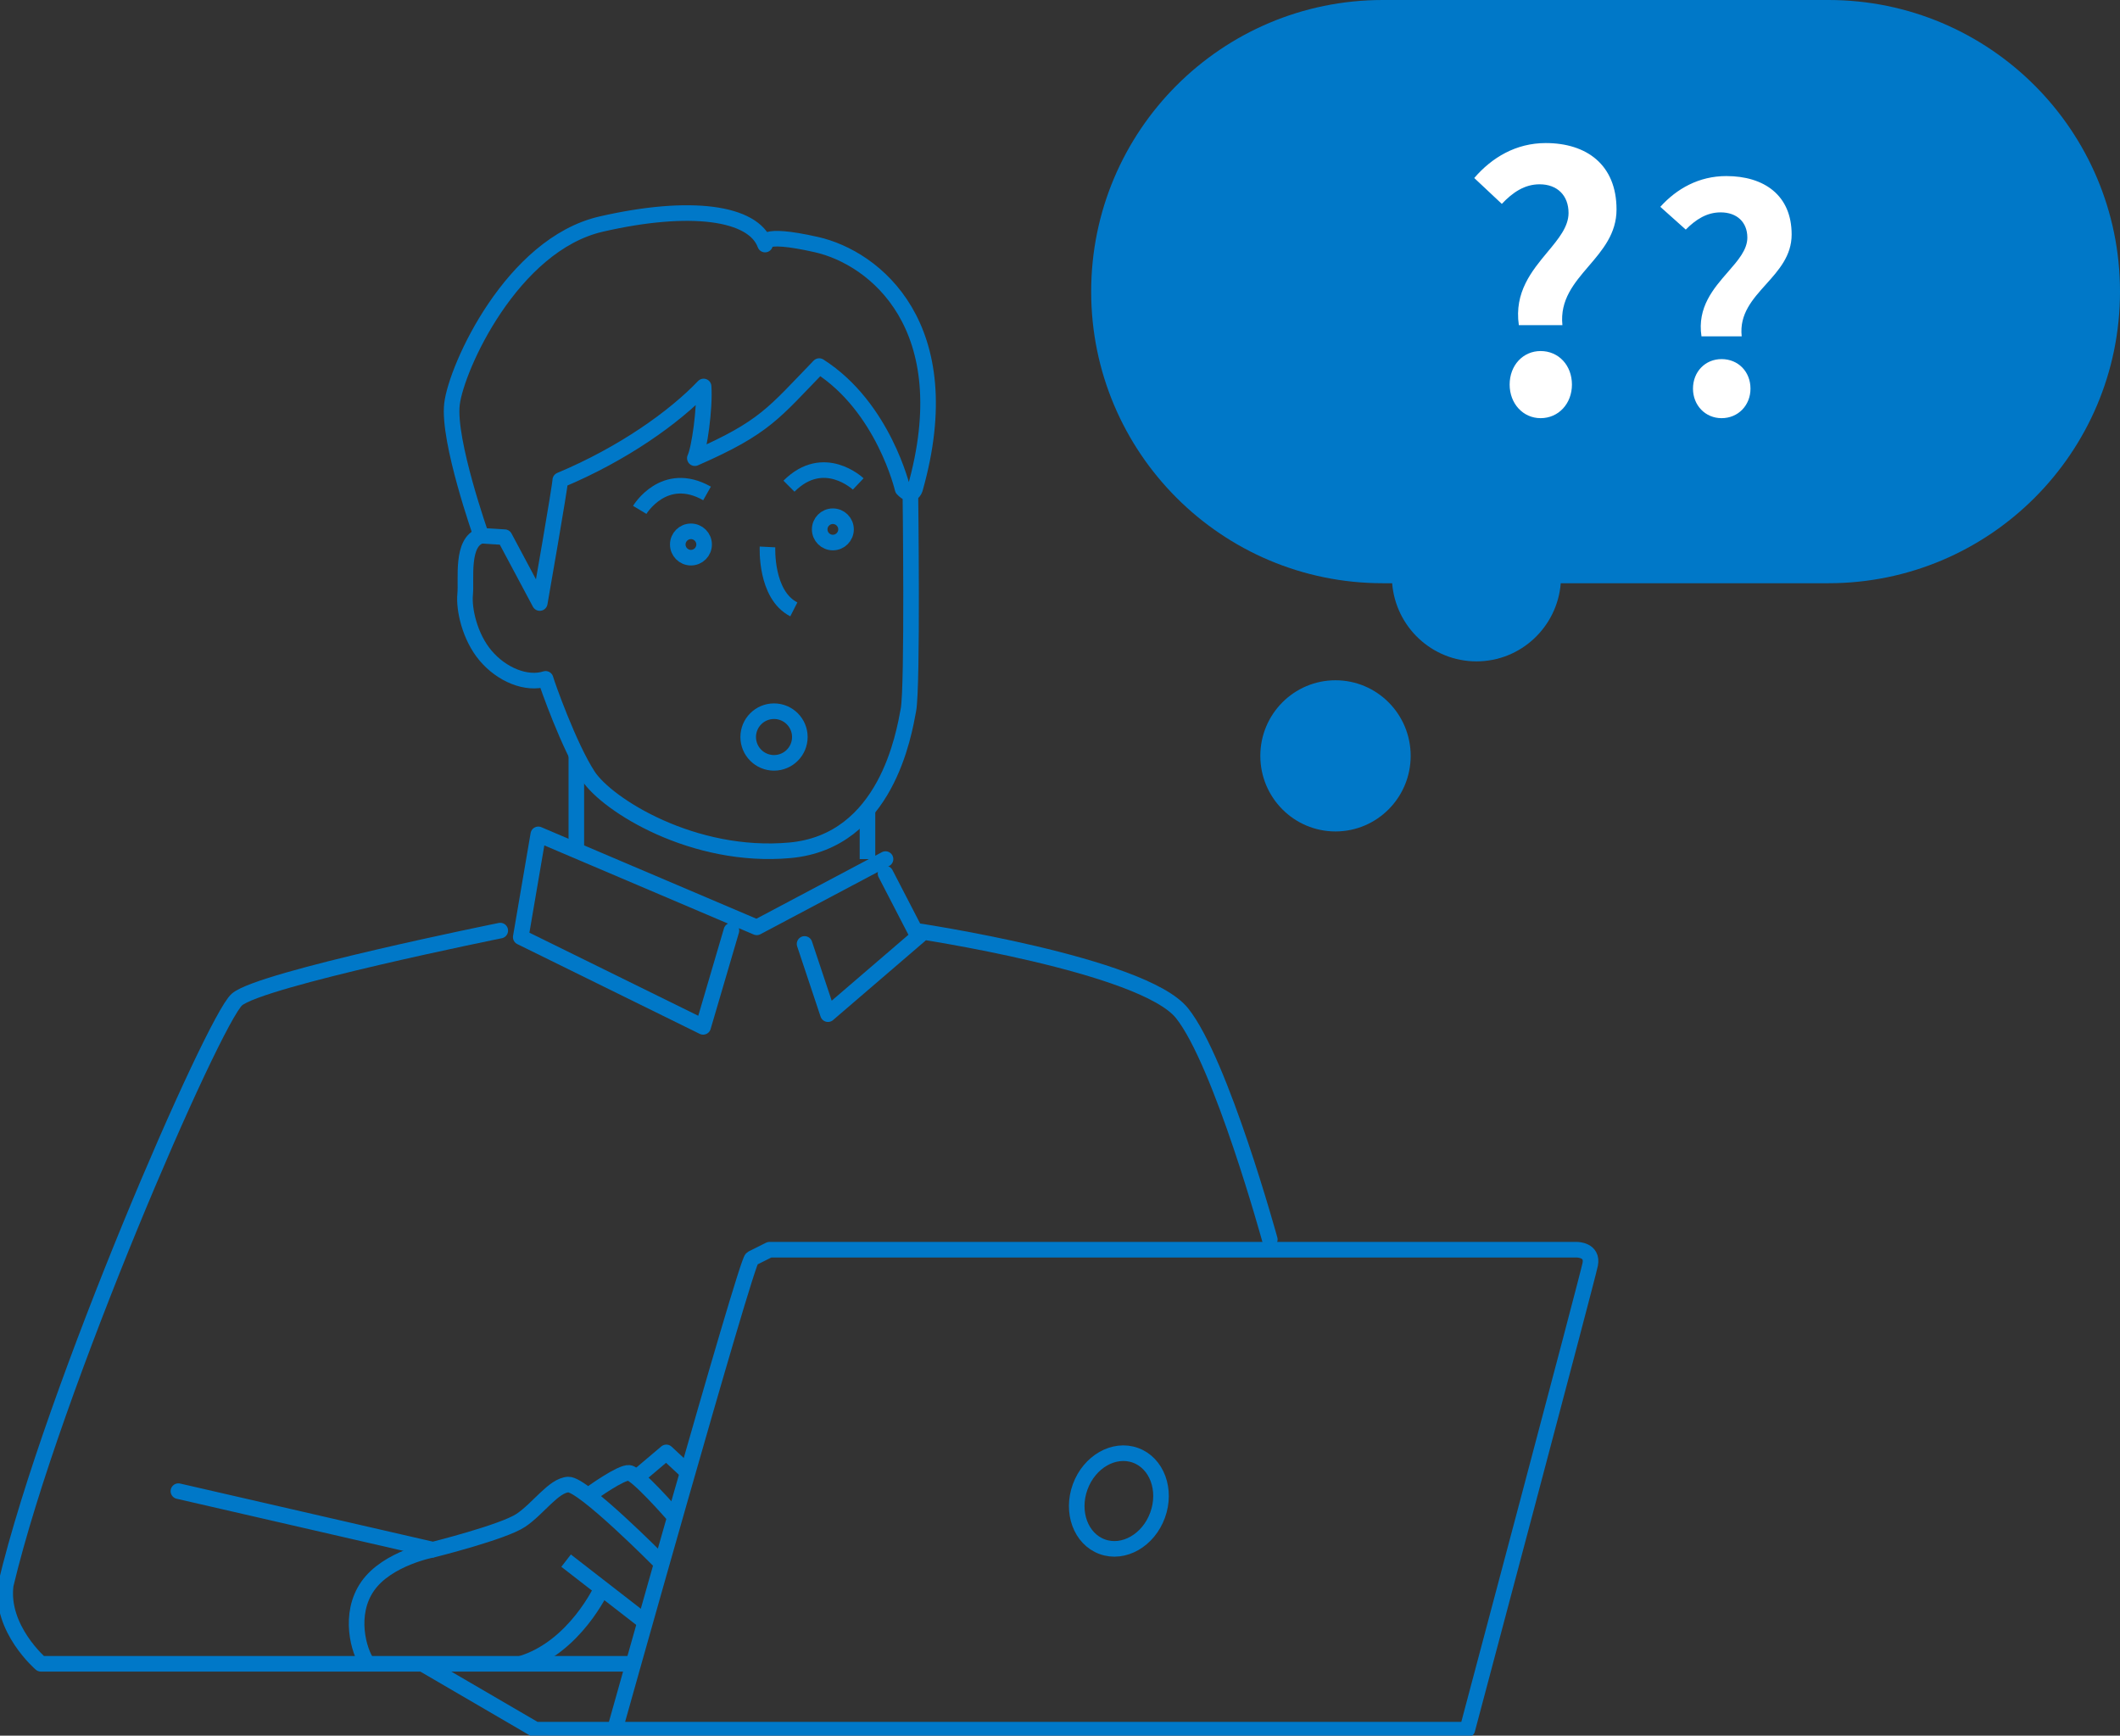 <?xml version="1.0" encoding="utf-8"?>
<svg width="204" height="167" viewBox="0 0 204 167" fill="none" xmlns="http://www.w3.org/2000/svg">
<rect x="0" y="0" width="204" height="167" fill="#333333" stroke="none"/>
<g clip-path="url(#clip0_623_32133)">
<path d="M73.62 23.531C73.62 23.531 72.916 22.264 78.547 23.531C84.178 24.798 92.486 31.415 88.051 47.041C87.698 48.027 86.853 47.041 86.853 47.041C86.853 47.041 85.023 39.173 78.829 35.224C74.465 39.721 73.62 41.129 66.862 44.085C67.285 43.24 67.848 39.298 67.707 37.187C64.891 40.143 59.964 43.663 53.911 46.197C53.911 46.76 51.94 58.022 51.94 58.022L48.561 51.687L46.309 51.546C46.309 51.546 43.071 42.396 43.493 38.876C43.915 35.357 49.265 23.531 57.852 21.56C66.44 19.589 72.494 20.434 73.62 23.531Z" stroke="#0078C8" stroke-width="1.5" stroke-miterlimit="10" stroke-linejoin="round"/>
<path d="M87.604 47.477C87.604 47.477 87.838 66.047 87.416 68.299C86.994 70.552 85.305 80.969 76.013 81.814C66.722 82.659 58.416 77.45 56.585 74.634C54.755 71.819 52.644 65.856 52.503 65.318C50.673 65.906 48.279 64.92 46.731 63.09C45.182 61.26 44.619 58.585 44.76 57.178C44.901 55.77 44.337 52.109 46.308 51.546" stroke="#0078C8" stroke-width="1.5" stroke-miterlimit="10" stroke-linejoin="round"/>
<path d="M83.474 77.904V82.659" stroke="#0078C8" stroke-width="1.5" stroke-miterlimit="10" stroke-linejoin="round"/>
<path d="M55.459 72.555V81.905" stroke="#0078C8" stroke-width="1.5" stroke-miterlimit="10" stroke-linejoin="round"/>
<path d="M85.211 82.659L72.822 89.228L51.799 80.282L50.11 90.167L67.66 98.802L70.382 89.542" stroke="#0078C8" stroke-width="1.5" stroke-miterlimit="10" stroke-linecap="round" stroke-linejoin="round"/>
<path d="M85.211 84.055L88.051 89.542C88.051 89.542 109.988 92.795 113.742 97.487C117.496 102.18 122.189 119.261 122.189 119.261" stroke="#0078C8" stroke-width="1.5" stroke-miterlimit="10" stroke-linecap="round" stroke-linejoin="round"/>
<path d="M77.421 90.824L79.673 97.581L88.5 90" stroke="#0078C8" stroke-width="1.5" stroke-miterlimit="10" stroke-linecap="round" stroke-linejoin="round"/>
<path d="M48.139 89.541C48.139 89.541 25.051 94.203 22.798 96.174C20.546 98.144 5.06 133.621 0.555 152.485C-0.008 156.709 3.934 160.088 3.934 160.088H60.527" stroke="#0078C8" stroke-width="1.5" stroke-miterlimit="10" stroke-linecap="round" stroke-linejoin="round"/>
<path d="M17.167 143.476L41.663 149.107C41.663 149.107 48.42 147.417 50.109 146.291C51.799 145.165 53.277 142.912 54.685 142.842C56.093 142.772 63.413 150.163 63.413 150.163" stroke="#0078C8" stroke-width="1.5" stroke-miterlimit="10" stroke-linecap="round" stroke-linejoin="round"/>
<path d="M57.008 143.616C57.008 143.616 59.753 141.645 60.527 141.716C61.302 141.786 64.68 145.658 64.68 145.658" stroke="#0078C8" stroke-width="1.5" stroke-miterlimit="10" stroke-linejoin="round"/>
<path d="M61.372 142.068L64.117 139.747L66 141.5" stroke="#0078C8" stroke-width="1.5" stroke-miterlimit="10" stroke-linejoin="round"/>
<path d="M54.474 150.163L62 156" stroke="#0078C8" stroke-width="1.5" stroke-miterlimit="10" stroke-linejoin="round"/>
<path d="M57.923 152.802C57.923 152.802 55.319 158.539 50.11 160.088" stroke="#0078C8" stroke-width="1.5" stroke-miterlimit="10" stroke-linejoin="round"/>
<path d="M41.663 149.107C41.663 149.107 37.292 149.901 35.387 152.61C33.483 155.32 34.522 158.932 35.387 160.088" stroke="#0078C8" stroke-width="1.5" stroke-miterlimit="10" stroke-linejoin="round"/>
<path d="M59 167C59 167 71.79 121.373 72.353 121.092L74.042 120.247H151.753C151.753 120.247 153.301 120.247 153.02 121.655C152.738 123.062 141.194 166.423 141.194 166.423H51.517L40.5 160" stroke="#0078C8" stroke-width="1.5" stroke-miterlimit="10" stroke-linejoin="round"/>
<path d="M111.392 145.781C112.275 143.352 111.322 140.776 109.264 140.028C107.205 139.28 104.821 140.643 103.938 143.072C103.055 145.502 104.008 148.077 106.067 148.825C108.125 149.573 110.509 148.21 111.392 145.781Z" stroke="#0078C8" stroke-width="1.5" stroke-miterlimit="10" stroke-linejoin="round"/>
<path d="M61.56 49.059C61.56 49.059 63.906 45.145 68.036 47.477" stroke="#0078C8" stroke-width="1.5" stroke-miterlimit="10" stroke-linejoin="round"/>
<path d="M82.583 46.566C82.583 46.566 79.272 43.425 75.92 46.78" stroke="#0078C8" stroke-width="1.5" stroke-miterlimit="10" stroke-linejoin="round"/>
<path d="M66.487 53.658C67.187 53.658 67.754 53.091 67.754 52.391C67.754 51.691 67.187 51.124 66.487 51.124C65.787 51.124 65.22 51.691 65.22 52.391C65.22 53.091 65.787 53.658 66.487 53.658Z" stroke="#0078C8" stroke-width="1.5" stroke-miterlimit="10" stroke-linejoin="round"/>
<path d="M74.481 73.4C75.853 73.4 76.966 72.287 76.966 70.915C76.966 69.543 75.853 68.43 74.481 68.43C73.109 68.43 71.996 69.543 71.996 70.915C71.996 72.287 73.109 73.4 74.481 73.4Z" stroke="#0078C8" stroke-width="1.5" stroke-miterlimit="10" stroke-linejoin="round"/>
<path d="M80.143 52.203C80.842 52.203 81.41 51.636 81.41 50.936C81.41 50.236 80.842 49.669 80.143 49.669C79.443 49.669 78.876 50.236 78.876 50.936C78.876 51.636 79.443 52.203 80.143 52.203Z" stroke="#0078C8" stroke-width="1.5" stroke-miterlimit="10" stroke-linejoin="round"/>
<path d="M73.854 52.626C73.854 52.626 73.62 57.224 76.388 58.632" stroke="#0078C8" stroke-width="1.5" stroke-miterlimit="10" stroke-linejoin="round"/>
<path fill-rule="evenodd" clip-rule="evenodd" d="M105 28.059C105 12.562 117.562 0 133.059 0H175.941C191.438 0 204 12.562 204 28.059C204 43.555 191.438 56.117 175.941 56.117H150.186C149.851 60.326 146.347 63.636 142.074 63.636C137.802 63.636 134.298 60.326 133.962 56.117H133.059C117.562 56.117 105 43.555 105 28.059ZM128.51 80C132.505 80 135.744 76.744 135.744 72.727C135.744 68.711 132.505 65.455 128.51 65.455C124.515 65.455 121.276 68.711 121.276 72.727C121.276 76.744 124.515 80 128.51 80Z" fill="#0078C8"/>
<path fill-rule="evenodd" clip-rule="evenodd" d="M150.345 31.288H146.153C145.693 28.119 147.409 26.056 148.912 24.249C149.977 22.969 150.935 21.817 150.935 20.492C150.935 18.81 149.854 17.733 148.151 17.733C146.709 17.733 145.563 18.507 144.515 19.617L141.862 17.128C143.565 15.144 145.891 13.765 148.74 13.765C152.671 13.765 155.553 15.85 155.553 20.155C155.553 22.479 154.204 24.055 152.875 25.606C151.472 27.243 150.093 28.854 150.345 31.288ZM151.262 37.006C151.262 38.822 149.985 40.235 148.249 40.235C146.546 40.235 145.268 38.822 145.268 37.006C145.268 35.156 146.546 33.777 148.249 33.777C149.985 33.777 151.262 35.156 151.262 37.006ZM167.597 32.362H163.727C163.302 29.573 164.886 27.758 166.273 26.168C167.257 25.041 168.141 24.027 168.141 22.861C168.141 21.381 167.143 20.434 165.571 20.434C164.241 20.434 163.183 21.114 162.215 22.091L159.766 19.901C161.338 18.155 163.485 16.941 166.115 16.941C169.744 16.941 172.404 18.776 172.404 22.565C172.404 24.61 171.158 25.997 169.932 27.362C168.637 28.802 167.364 30.219 167.597 32.362ZM168.443 37.394C168.443 38.992 167.264 40.235 165.662 40.235C164.09 40.235 162.91 38.992 162.91 37.394C162.91 35.766 164.09 34.552 165.662 34.552C167.264 34.552 168.443 35.766 168.443 37.394Z" fill="white"/>
</g>
<defs>
<clipPath id="clip0_623_32133">
<rect width="204" height="167" fill="white"/>
</clipPath>
</defs>
</svg>
